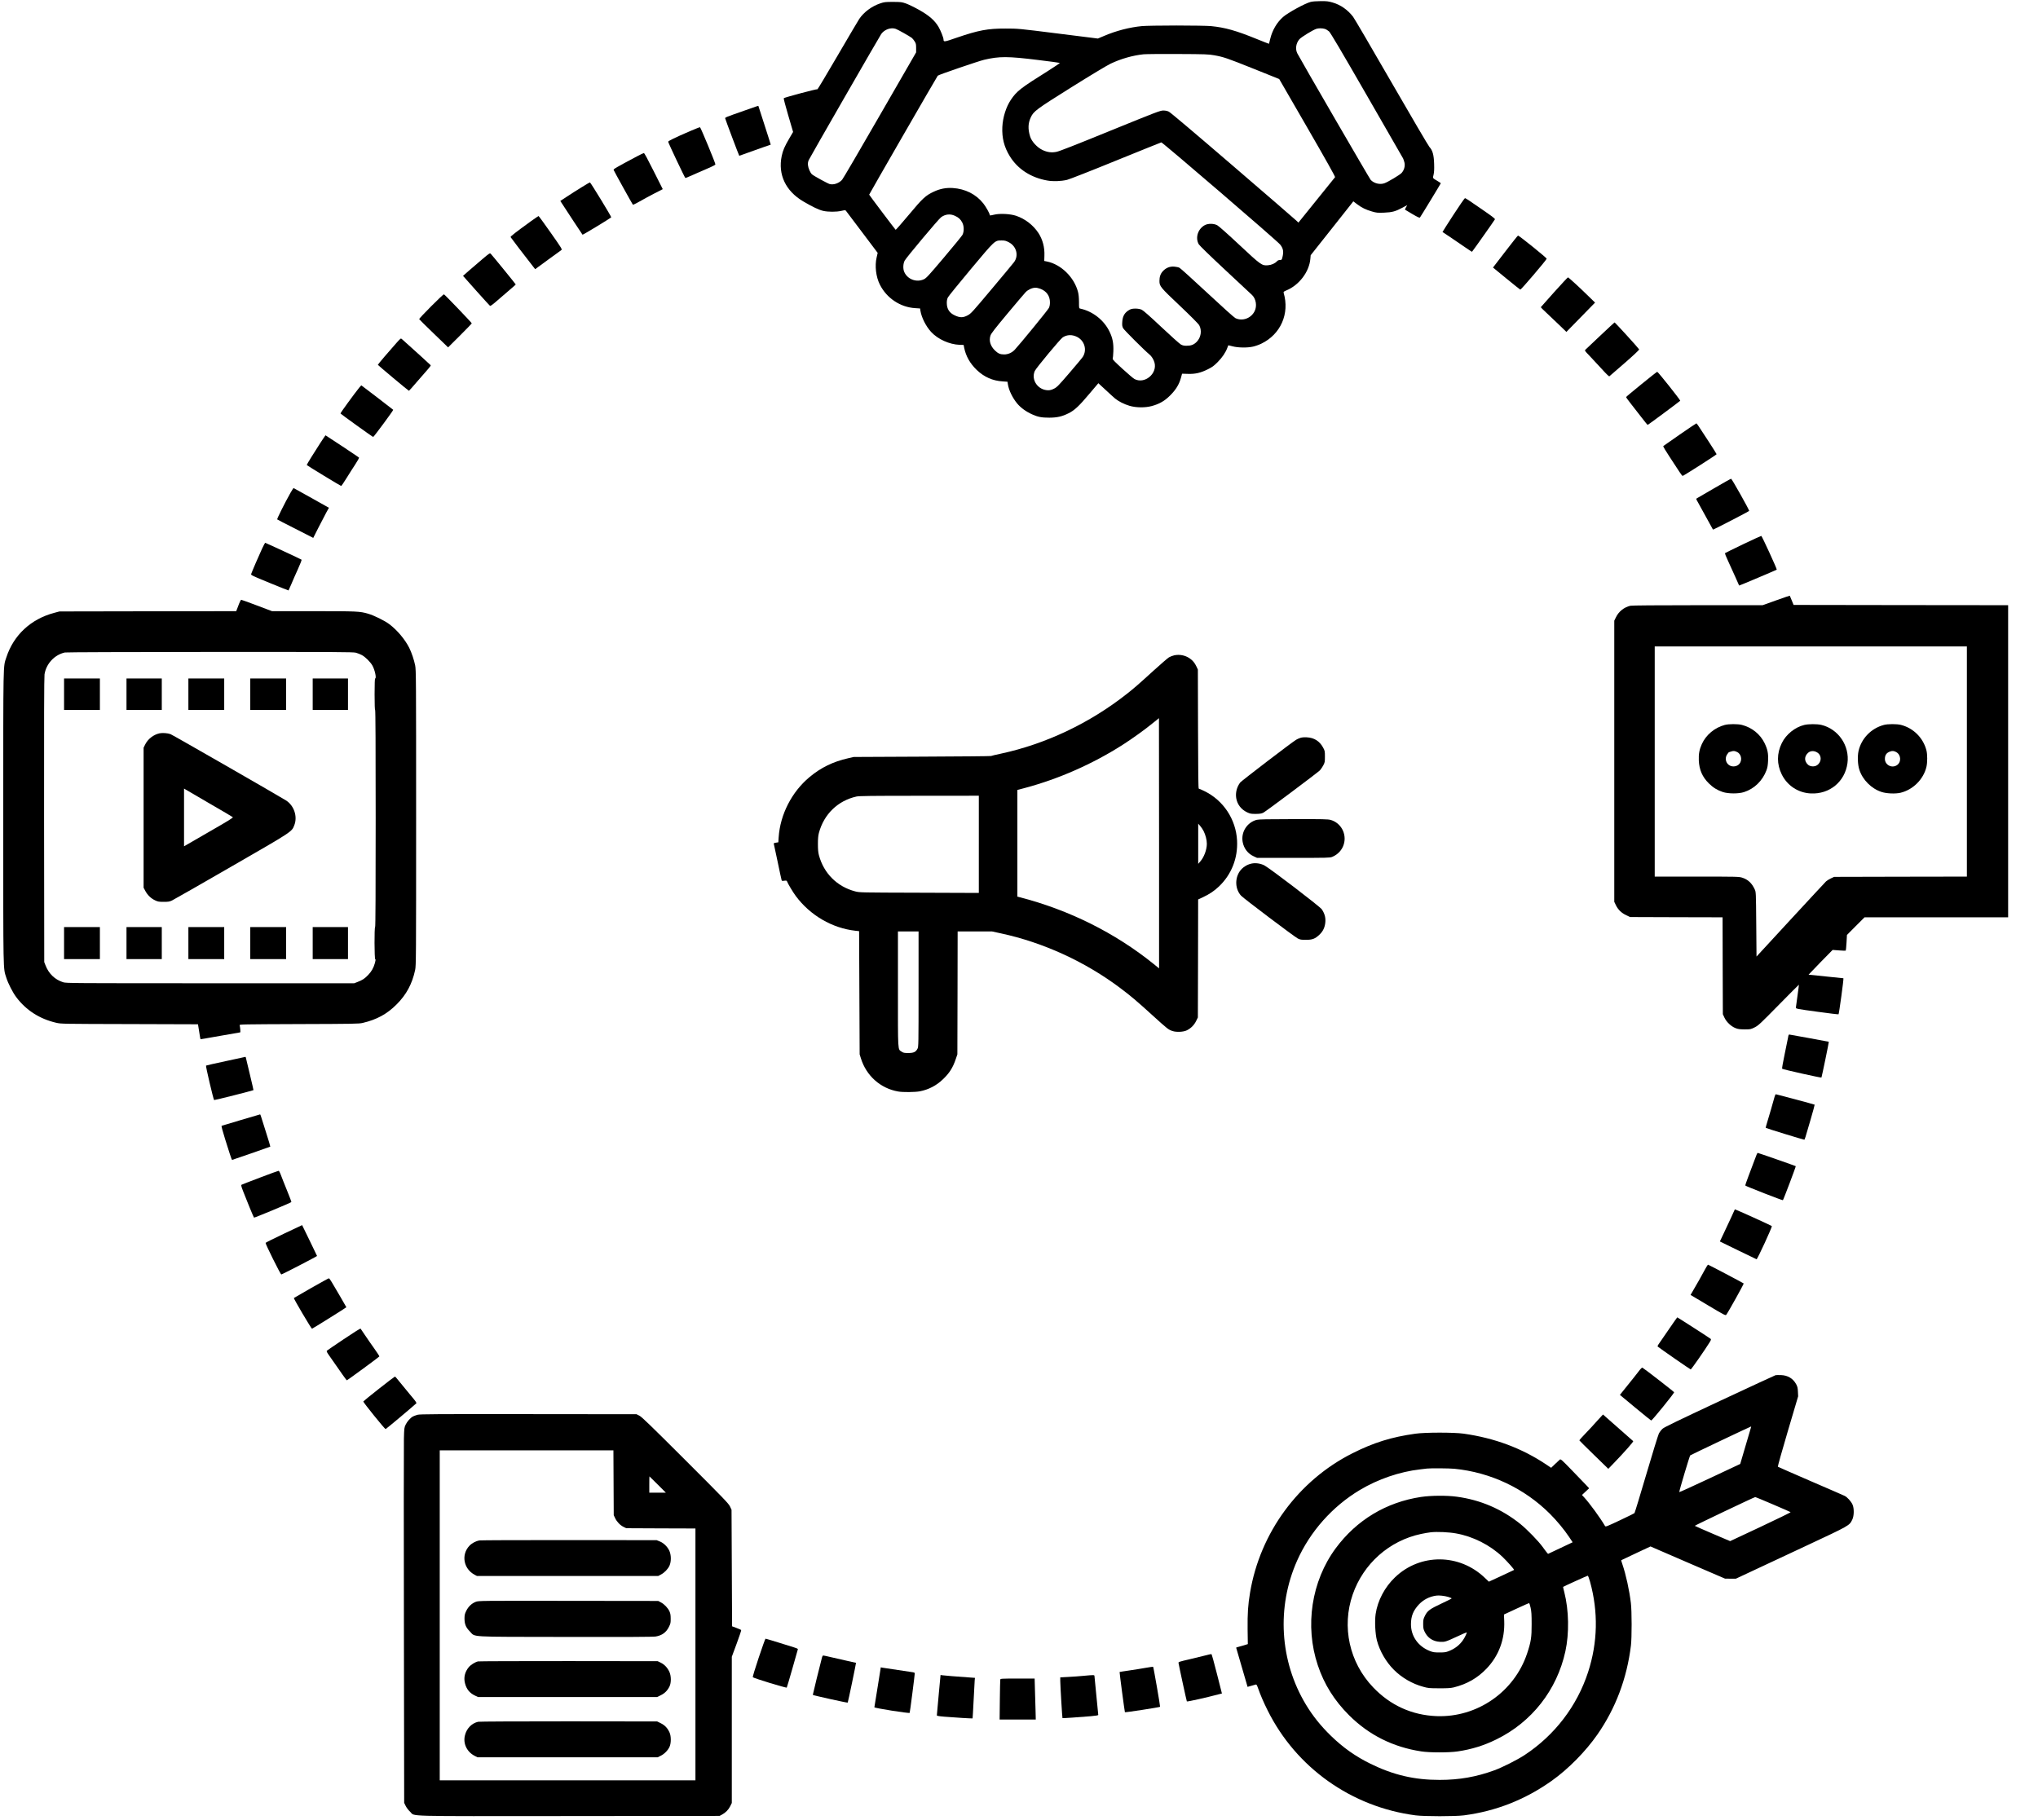 <?xml version="1.0" encoding="UTF-8"?> <svg xmlns="http://www.w3.org/2000/svg" version="1.0" width="3754pt" height="3353pt" viewBox="0 0 3754 3353" preserveAspectRatio="xMidYMid meet"><g transform="translate(0,3353) scale(0.1,-0.1)" fill="#000000" stroke="none"><path fill="currentcolor" d="M24140 33494 c-104 -27 -416 -198 -506 -277 -113 -99 -198 -244 -236 -402 -12 -50 -22 -91 -23 -92 -1 -2 -106 40 -235 92 -373 152 -577 209 -834 234 -62 6 -339 11 -636 11 -297 0 -574 -5 -636 -11 -229 -22 -472 -85 -695 -180 l-116 -49 -734 92 c-730 92 -735 92 -964 92 -331 1 -497 -30 -904 -169 -230 -80 -240 -81 -241 -34 0 34 -53 167 -92 234 -71 119 -170 206 -353 310 -88 50 -198 103 -245 120 -80 28 -94 29 -240 30 -143 0 -161 -2 -238 -28 -154 -52 -299 -159 -384 -285 -19 -29 -199 -333 -399 -676 -200 -343 -367 -622 -371 -620 -13 8 -605 -150 -621 -165 -5 -5 32 -146 82 -315 l90 -307 -66 -112 c-91 -155 -122 -227 -144 -332 -71 -341 73 -644 396 -835 170 -100 289 -157 368 -175 93 -21 242 -21 335 0 71 16 74 16 87 -2 7 -10 141 -188 298 -395 l284 -377 -19 -83 c-37 -154 -13 -360 60 -503 125 -248 375 -415 648 -432 l92 -6 6 -40 c21 -128 100 -285 197 -392 124 -135 337 -231 526 -238 l73 -2 11 -55 c31 -153 109 -289 231 -406 136 -130 293 -200 480 -211 l86 -6 7 -44 c16 -111 87 -256 175 -361 66 -77 159 -145 272 -196 106 -48 175 -61 318 -61 144 1 233 21 355 82 106 52 193 133 380 356 l167 197 132 -122 c72 -68 152 -139 176 -160 68 -55 165 -104 265 -134 120 -36 288 -38 410 -5 141 38 238 94 340 196 105 105 163 199 197 320 l22 80 107 -3 c135 -5 235 18 369 85 79 39 109 61 180 132 84 85 145 175 177 261 9 25 17 46 18 48 1 1 37 -7 81 -19 102 -26 268 -29 374 -5 41 9 111 33 155 55 356 172 523 553 410 936 -5 18 2 24 49 44 236 97 422 342 443 582 l6 67 371 468 c204 258 381 482 393 497 l21 28 67 -51 c88 -67 165 -104 276 -136 84 -25 103 -26 223 -22 151 6 212 23 344 94 l84 45 -23 -40 c-12 -23 -21 -42 -18 -44 2 -2 63 -38 134 -80 100 -59 133 -73 141 -64 12 13 384 625 384 631 0 3 -28 21 -62 42 -93 55 -88 47 -71 117 10 45 13 99 10 197 -5 166 -28 250 -87 313 -21 24 -328 547 -700 1192 -365 633 -682 1175 -706 1206 -99 129 -231 221 -378 263 -75 22 -107 26 -220 25 -79 0 -153 -6 -186 -15z m-7640 -496 c36 -12 253 -134 294 -165 13 -10 37 -38 52 -63 26 -40 29 -54 29 -125 l0 -80 -669 -1160 c-367 -638 -680 -1173 -695 -1188 -59 -64 -156 -97 -228 -78 -39 11 -294 150 -327 180 -30 27 -67 110 -73 166 -4 38 0 63 14 96 20 46 1301 2273 1335 2322 59 84 179 127 268 95z m7902 0 c22 -6 57 -28 79 -47 28 -27 209 -332 693 -1173 360 -625 662 -1151 671 -1167 8 -17 20 -53 26 -80 13 -63 -7 -135 -53 -187 -30 -34 -251 -167 -317 -190 -83 -30 -192 -3 -253 62 -21 23 -1286 2204 -1351 2330 -41 80 -26 186 37 260 33 39 239 166 311 192 41 14 109 14 157 0z m-2037 -486 c177 -32 236 -52 730 -250 l468 -188 519 -898 c337 -583 516 -902 510 -910 -5 -6 -159 -197 -342 -424 l-333 -413 -41 39 c-22 22 -549 477 -1171 1012 -696 599 -1147 980 -1175 993 -31 15 -64 21 -105 21 -55 -1 -131 -30 -974 -373 -624 -255 -937 -378 -989 -388 -90 -19 -172 -8 -258 33 -100 47 -203 159 -230 252 -42 137 -37 244 14 352 52 111 99 146 752 555 355 222 652 401 718 432 189 90 406 152 607 173 44 4 330 7 635 5 503 -2 565 -5 665 -23z m-3245 -87 c217 -26 398 -51 402 -54 4 -3 -93 -69 -215 -146 -511 -320 -577 -372 -687 -534 -89 -133 -148 -321 -157 -501 -9 -201 33 -369 138 -539 146 -237 389 -394 691 -447 107 -19 245 -14 362 12 39 9 438 165 896 352 454 184 832 337 841 339 19 5 2137 -1815 2191 -1884 58 -74 67 -134 37 -245 -9 -34 -13 -38 -43 -38 -21 0 -40 -8 -52 -21 -38 -42 -102 -71 -168 -76 -112 -9 -127 1 -530 378 -208 195 -376 344 -404 359 -63 34 -167 35 -228 3 -128 -68 -181 -232 -113 -353 14 -24 207 -212 488 -474 256 -238 479 -446 495 -462 73 -72 93 -203 46 -297 -66 -133 -226 -190 -354 -128 -24 12 -239 205 -519 466 -262 244 -492 452 -510 461 -17 10 -61 19 -97 22 -84 6 -152 -22 -209 -83 -45 -48 -64 -105 -64 -181 0 -98 17 -118 377 -458 197 -187 340 -331 354 -355 55 -97 35 -229 -46 -310 -54 -53 -101 -71 -189 -71 -43 0 -71 6 -101 23 -23 12 -184 157 -359 321 -211 199 -333 306 -363 320 -57 26 -170 28 -216 3 -94 -49 -135 -115 -142 -228 -4 -62 -1 -82 16 -116 18 -34 403 -418 483 -482 40 -31 81 -97 95 -152 54 -206 -183 -400 -369 -302 -19 10 -119 94 -221 188 -134 122 -185 174 -180 185 4 8 9 70 12 137 5 147 -12 240 -68 358 -100 213 -307 378 -540 429 -25 5 -25 6 -25 123 -1 82 -6 139 -19 188 -71 269 -313 505 -571 557 l-50 10 3 98 c6 154 -32 296 -110 417 -96 146 -246 262 -413 318 -106 35 -294 45 -398 21 -82 -19 -87 -19 -87 -3 0 25 -70 149 -119 211 -134 168 -331 267 -560 282 -124 8 -235 -13 -350 -67 -152 -71 -204 -119 -461 -427 -129 -154 -238 -278 -242 -276 -9 6 -488 641 -488 648 0 9 1252 2181 1264 2192 18 18 752 269 855 293 278 65 435 65 991 -4z m-1530 -2871 c68 -31 105 -65 136 -126 33 -65 34 -166 2 -226 -13 -23 -167 -211 -342 -418 -284 -336 -324 -379 -370 -400 -136 -63 -303 1 -361 139 -24 57 -20 149 9 205 30 57 626 768 671 800 79 57 169 66 255 26z m992 -487 c140 -72 187 -243 98 -365 -14 -20 -199 -242 -409 -492 -365 -435 -385 -457 -447 -490 -85 -45 -141 -45 -236 -1 -101 46 -148 120 -148 231 0 42 6 74 21 102 12 23 201 256 421 519 451 539 440 529 569 529 56 0 78 -5 131 -33z m580 -857 c114 -42 178 -132 178 -249 0 -44 -6 -78 -20 -105 -17 -37 -537 -672 -629 -770 -51 -54 -122 -86 -194 -86 -73 0 -112 17 -169 72 -85 82 -115 181 -84 275 13 40 77 122 312 404 163 195 314 373 337 397 45 46 120 81 179 81 21 1 61 -8 90 -19z m678 -887 c137 -70 186 -237 107 -365 -12 -20 -123 -153 -247 -297 -201 -234 -231 -265 -284 -291 -40 -21 -74 -30 -106 -30 -188 0 -321 188 -250 354 22 52 470 591 516 621 79 51 173 54 264 8z"></path><path fill="currentcolor" d="M13705 31490 c-339 -119 -351 -124 -347 -141 7 -31 255 -689 259 -689 3 0 71 24 152 54 80 30 209 75 286 102 77 26 141 48 142 49 1 0 -49 160 -112 354 -63 194 -115 354 -115 357 0 8 -13 3 -265 -86z"></path><path fill="currentcolor" d="M12715 31116 c-286 -123 -410 -184 -407 -198 10 -39 308 -668 317 -668 5 0 96 38 200 85 105 46 226 99 270 118 44 19 81 40 83 48 3 18 -271 682 -284 685 -5 2 -85 -30 -179 -70z"></path><path fill="currentcolor" d="M11740 30653 c-405 -215 -441 -237 -437 -254 5 -17 344 -629 355 -641 4 -3 59 24 123 60 64 37 186 103 271 147 l156 80 -167 332 c-110 220 -171 333 -181 333 -8 -1 -62 -26 -120 -57z"></path><path fill="currentcolor" d="M10710 30078 c-80 -49 -200 -126 -267 -170 l-122 -80 33 -51 c85 -133 369 -563 376 -571 6 -6 486 285 529 320 8 7 -381 644 -392 643 -7 0 -77 -41 -157 -91z"></path><path fill="currentcolor" d="M26770 29569 c-111 -171 -200 -312 -199 -313 2 -2 67 -45 144 -96 77 -52 198 -134 268 -183 71 -49 130 -87 131 -86 29 34 420 588 423 599 3 11 -58 58 -199 155 -112 76 -234 161 -272 187 -38 26 -75 48 -81 48 -7 0 -104 -140 -215 -311z"></path><path fill="currentcolor" d="M9778 29453 c-280 -203 -377 -278 -373 -291 4 -10 255 -339 416 -544 l37 -47 233 171 c129 93 242 176 251 182 16 12 -4 43 -198 319 -119 169 -219 307 -224 307 -4 0 -68 -44 -142 -97z"></path><path fill="currentcolor" d="M27727 28895 l-226 -294 245 -201 c135 -111 251 -203 258 -206 13 -5 486 551 486 570 -1 17 -508 426 -528 426 -5 0 -111 -133 -235 -295z"></path><path fill="currentcolor" d="M8889 28759 c-74 -62 -185 -157 -247 -212 l-113 -99 19 -22 c10 -11 119 -133 241 -271 123 -137 229 -254 236 -259 9 -7 45 18 127 90 62 55 166 144 231 199 64 54 117 101 117 104 0 7 -430 534 -459 564 -17 18 -23 15 -152 -94z"></path><path fill="currentcolor" d="M28629 28149 c-134 -149 -245 -274 -247 -278 -1 -4 46 -52 105 -106 59 -55 166 -156 237 -225 l129 -125 264 270 264 270 -123 120 c-165 162 -365 345 -376 345 -5 0 -119 -122 -253 -271z"></path><path fill="currentcolor" d="M7941 27886 c-123 -123 -222 -229 -220 -235 2 -6 123 -126 269 -266 l264 -255 218 217 c120 120 218 221 218 226 0 11 -499 532 -513 535 -7 1 -113 -98 -236 -222z"></path><path fill="currentcolor" d="M29480 27349 c-140 -132 -264 -249 -274 -259 -19 -19 -18 -21 75 -117 52 -54 152 -162 223 -240 77 -86 133 -140 140 -136 6 4 134 115 284 246 167 146 270 243 265 250 -21 34 -443 497 -453 497 -3 0 -120 -109 -260 -241z"></path><path fill="currentcolor" d="M7308 27218 c-126 -140 -348 -400 -348 -409 0 -7 564 -479 573 -479 3 0 71 76 151 170 80 93 171 197 201 231 30 34 52 65 49 70 -4 7 -366 335 -530 481 -21 19 -22 18 -96 -64z"></path><path fill="currentcolor" d="M30236 26452 c-154 -125 -281 -231 -283 -237 -2 -5 40 -64 93 -130 53 -66 141 -180 197 -253 55 -73 104 -131 108 -130 14 5 599 440 599 445 0 18 -409 533 -424 533 -6 0 -137 -103 -290 -228z"></path><path fill="currentcolor" d="M6617 26388 c-94 -117 -347 -464 -345 -475 3 -10 590 -433 602 -433 12 0 376 493 369 500 -28 24 -583 450 -587 450 -2 0 -20 -19 -39 -42z"></path><path fill="currentcolor" d="M30941 25524 c-162 -112 -298 -207 -303 -212 -6 -6 40 -84 119 -203 71 -107 151 -229 178 -272 27 -43 54 -76 60 -75 24 6 625 390 625 400 0 5 -67 111 -148 236 -218 335 -216 332 -227 331 -5 -1 -142 -93 -304 -205z"></path><path fill="currentcolor" d="M5901 25370 c-114 -175 -251 -397 -251 -407 1 -7 614 -380 634 -386 5 -1 49 63 98 143 50 80 123 196 165 259 41 62 71 117 66 121 -12 12 -612 410 -617 410 -2 0 -45 -63 -95 -140z"></path><path fill="currentcolor" d="M31570 24532 c-168 -97 -311 -181 -318 -185 -10 -7 -7 -19 15 -55 15 -26 84 -152 155 -281 70 -128 129 -235 131 -238 6 -5 667 337 667 345 0 23 -320 592 -333 592 -7 0 -149 -80 -317 -178z"></path><path fill="currentcolor" d="M5350 24449 c-106 -188 -252 -481 -244 -488 5 -5 156 -83 337 -174 l327 -167 95 188 c52 103 117 228 144 277 l50 90 -321 180 c-177 99 -324 181 -329 183 -4 2 -30 -38 -59 -89z"></path><path fill="currentcolor" d="M32110 23504 c-179 -86 -329 -160 -334 -164 -6 -6 17 -65 56 -147 36 -76 96 -208 133 -293 37 -85 69 -156 70 -158 3 -3 686 286 693 293 8 8 -272 618 -285 622 -5 1 -154 -68 -333 -153z"></path><path fill="currentcolor" d="M4828 23423 c-54 -115 -191 -434 -202 -469 -6 -19 20 -32 340 -163 190 -78 348 -141 349 -139 2 2 25 53 50 113 25 61 80 186 122 278 45 99 73 171 67 176 -9 9 -660 311 -670 311 -3 0 -28 -48 -56 -107z"></path><path fill="currentcolor" d="M32716 22469 l-249 -89 -1196 0 c-753 0 -1212 -4 -1239 -10 -115 -27 -213 -104 -264 -208 l-33 -67 0 -2590 0 -2590 32 -66 c40 -81 102 -140 191 -182 l67 -32 852 -3 853 -2 2 -893 3 -892 29 -63 c37 -80 122 -161 203 -193 48 -19 77 -23 169 -24 107 0 112 1 185 37 69 35 98 62 443 413 203 207 370 374 372 373 1 -2 -10 -93 -26 -203 -16 -110 -30 -209 -30 -220 0 -19 22 -24 390 -74 215 -30 393 -51 396 -48 10 10 98 656 90 664 -1 1 -146 16 -321 33 -175 17 -320 32 -321 33 -1 1 98 104 220 229 l223 227 119 -9 c65 -5 120 -7 123 -4 3 2 9 68 14 147 l8 142 162 163 162 162 1322 0 1323 0 0 2875 0 2875 -1976 2 -1976 3 -34 84 c-18 46 -35 85 -36 86 -2 2 -115 -37 -252 -86z m3514 -2969 l0 -2120 -1222 -2 -1223 -3 -60 -28 c-33 -16 -73 -40 -89 -55 -16 -15 -310 -333 -655 -706 l-626 -679 -5 594 c-5 593 -5 594 -28 644 -53 115 -126 183 -233 216 -57 18 -105 19 -835 19 l-774 0 0 2120 0 2120 2875 0 2875 0 0 -2120z"></path><path fill="currentcolor" d="M31770 20174 c-186 -50 -344 -181 -422 -352 -45 -100 -61 -182 -56 -302 8 -173 65 -304 185 -423 76 -76 158 -126 255 -158 103 -34 290 -35 393 -2 188 60 341 208 413 401 19 50 26 93 30 175 6 138 -8 208 -64 325 -80 166 -234 290 -419 337 -75 19 -242 19 -315 -1z m235 -503 c62 -35 85 -122 51 -189 -23 -45 -71 -72 -126 -72 -115 0 -180 126 -115 223 14 20 27 37 28 37 1 0 20 7 42 14 44 16 74 13 120 -13z"></path><path fill="currentcolor" d="M33235 20174 c-171 -41 -336 -174 -414 -334 -94 -192 -94 -388 -1 -578 103 -208 304 -339 536 -350 346 -16 627 216 674 556 44 322 -168 633 -482 707 -79 18 -234 18 -313 -1z m241 -509 c84 -54 80 -175 -6 -233 -47 -32 -127 -27 -166 9 -71 66 -72 151 -1 218 45 42 115 44 173 6z"></path><path fill="currentcolor" d="M34700 20174 c-234 -63 -414 -249 -466 -482 -21 -96 -15 -250 15 -342 60 -188 223 -351 411 -411 91 -30 252 -36 345 -15 231 54 426 248 480 478 19 81 19 228 0 303 -59 231 -239 411 -470 470 -75 19 -242 19 -315 -1z m230 -501 c91 -52 95 -190 7 -243 -94 -58 -217 10 -217 118 0 72 30 114 97 137 41 15 73 11 113 -12z"></path><path fill="currentcolor" d="M4404 22408 c-14 -40 -33 -88 -40 -105 l-13 -33 -1628 -2 -1628 -3 -100 -27 c-428 -114 -745 -410 -878 -819 -60 -184 -57 -10 -57 -2954 0 -2935 -3 -2758 56 -2947 33 -106 119 -274 185 -361 181 -240 429 -399 734 -470 89 -21 110 -21 1351 -24 l1261 -4 22 -136 c11 -75 22 -138 24 -139 1 -1 164 26 362 62 198 35 364 64 369 64 8 0 1 94 -10 132 -5 16 63 17 1093 21 1008 3 1104 5 1173 21 260 61 449 164 625 341 180 179 287 377 342 635 17 81 18 212 18 2805 0 2572 -1 2725 -18 2808 -21 102 -66 236 -109 322 -78 155 -221 325 -366 435 -86 65 -282 162 -393 194 -154 44 -202 46 -1004 46 l-764 0 -278 105 c-153 58 -283 105 -290 105 -6 0 -24 -33 -39 -72z m2151 -903 c32 -9 81 -28 109 -43 65 -34 164 -133 198 -198 45 -83 76 -234 48 -234 -6 0 -10 -103 -10 -290 0 -187 4 -290 10 -290 7 0 10 -673 10 -2000 0 -1327 -3 -2000 -10 -2000 -16 0 -14 -587 2 -592 9 -3 8 -20 -5 -67 -26 -92 -62 -158 -126 -224 -62 -65 -108 -96 -197 -129 l-59 -23 -2650 0 c-2539 0 -2653 1 -2710 18 -152 47 -268 158 -327 313 l-23 59 -3 2615 c-2 1821 1 2636 8 2685 30 196 183 361 375 404 23 5 1150 9 2670 10 2334 1 2637 -1 2690 -14z"></path><path fill="currentcolor" d="M1180 20740 l0 -290 330 0 330 0 0 290 0 290 -330 0 -330 0 0 -290z"></path><path fill="currentcolor" d="M2330 20740 l0 -290 325 0 325 0 0 290 0 290 -325 0 -325 0 0 -290z"></path><path fill="currentcolor" d="M3470 20740 l0 -290 330 0 330 0 0 290 0 290 -330 0 -330 0 0 -290z"></path><path fill="currentcolor" d="M4610 20740 l0 -290 330 0 330 0 0 290 0 290 -330 0 -330 0 0 -290z"></path><path fill="currentcolor" d="M5760 20740 l0 -290 325 0 325 0 0 290 0 290 -325 0 -325 0 0 -290z"></path><path fill="currentcolor" d="M2940 20020 c-112 -24 -216 -104 -267 -208 l-28 -57 0 -1290 0 -1290 34 -63 c41 -75 103 -135 179 -170 50 -24 70 -27 157 -27 87 0 107 3 155 26 30 14 521 294 1090 623 1140 657 1112 639 1161 763 63 161 -5 363 -154 457 -130 82 -2092 1209 -2127 1221 -54 19 -146 26 -200 15z m915 -1290 c231 -134 426 -248 433 -255 10 -9 -74 -62 -405 -252 -230 -132 -435 -251 -455 -263 l-38 -22 0 532 0 532 23 -14 c12 -8 211 -124 442 -258z"></path><path fill="currentcolor" d="M1180 16155 l0 -295 330 0 330 0 0 295 0 295 -330 0 -330 0 0 -295z"></path><path fill="currentcolor" d="M2330 16155 l0 -295 325 0 325 0 0 295 0 295 -325 0 -325 0 0 -295z"></path><path fill="currentcolor" d="M3470 16155 l0 -295 330 0 330 0 0 295 0 295 -330 0 -330 0 0 -295z"></path><path fill="currentcolor" d="M4610 16155 l0 -295 330 0 330 0 0 295 0 295 -330 0 -330 0 0 -295z"></path><path fill="currentcolor" d="M5760 16155 l0 -295 325 0 325 0 0 295 0 295 -325 0 -325 0 0 -295z"></path><path fill="currentcolor" d="M21630 21457 c-31 -7 -74 -24 -97 -37 -23 -14 -151 -124 -285 -246 -283 -258 -359 -323 -488 -425 -685 -541 -1496 -926 -2324 -1104 -94 -20 -175 -39 -180 -43 -6 -4 -578 -9 -1271 -12 l-1260 -6 -100 -23 c-280 -63 -505 -173 -715 -349 -326 -272 -539 -689 -567 -1107 l-6 -93 -44 -7 c-35 -5 -43 -10 -39 -23 3 -9 35 -159 71 -332 36 -173 68 -323 72 -334 4 -16 12 -18 49 -12 37 5 46 3 51 -12 16 -43 109 -199 162 -270 264 -356 671 -593 1101 -640 l65 -7 5 -1135 5 -1135 23 -73 c99 -321 360 -554 686 -611 85 -16 311 -13 398 3 162 31 305 105 425 220 121 114 185 215 239 376 l29 85 3 1133 2 1132 316 0 316 0 166 -36 c777 -167 1551 -521 2197 -1007 189 -141 307 -241 598 -506 272 -247 291 -262 365 -286 73 -24 201 -18 264 13 74 37 134 96 170 170 l33 67 3 1087 2 1087 94 44 c119 57 203 113 290 196 231 220 350 523 333 846 -21 391 -252 740 -601 910 -50 25 -97 45 -104 45 -9 0 -12 261 -14 1098 l-3 1097 -26 55 c-32 68 -68 112 -125 151 -83 57 -187 77 -284 56z m-280 -3462 l0 -2306 -97 79 c-712 575 -1561 998 -2470 1232 l-43 11 0 983 0 982 143 38 c623 167 1241 440 1792 791 180 115 418 286 555 399 63 52 116 95 118 95 1 1 2 -1036 2 -2304z m-3320 -20 l0 -896 -1097 4 c-1097 3 -1098 3 -1182 25 -333 88 -578 333 -667 668 -13 51 -18 105 -18 204 0 99 5 153 18 204 92 345 348 594 691 671 48 11 276 14 1158 14 l1097 1 0 -895z m4141 243 c35 -69 59 -164 59 -233 0 -110 -52 -250 -124 -330 l-35 -40 0 370 0 370 35 -40 c20 -22 49 -66 65 -97z m-5251 -2911 c0 -1015 -1 -1064 -19 -1097 -32 -62 -71 -80 -170 -80 -75 0 -91 3 -122 24 -74 50 -69 -27 -69 1155 l0 1061 190 0 190 0 0 -1063z"></path><path fill="currentcolor" d="M23953 19936 c-24 -8 -59 -23 -78 -35 -71 -41 -1011 -760 -1031 -788 -63 -85 -88 -186 -73 -286 19 -117 92 -212 204 -264 53 -25 71 -28 155 -28 75 1 105 5 140 22 41 19 980 722 1042 780 14 14 41 53 60 87 31 58 33 66 33 166 0 100 -1 108 -34 168 -64 118 -164 181 -299 188 -49 3 -92 -1 -119 -10z"></path><path fill="currentcolor" d="M23149 18426 c-179 -48 -292 -226 -259 -408 22 -119 95 -215 203 -264 l62 -29 670 0 c624 0 673 1 714 18 105 43 185 130 215 236 55 191 -54 391 -243 445 -47 14 -141 16 -685 15 -467 0 -643 -4 -677 -13z"></path><path fill="currentcolor" d="M23053 17620 c-88 -19 -168 -72 -218 -144 -93 -138 -82 -330 26 -448 47 -51 983 -757 1044 -788 43 -22 63 -25 150 -25 119 0 166 18 246 92 61 57 95 120 108 202 16 98 -3 181 -61 268 -34 51 -960 759 -1060 810 -70 36 -160 49 -235 33z"></path><path fill="currentcolor" d="M32947 14463 c-3 -5 -8 -28 -12 -53 -4 -25 -32 -161 -62 -304 -30 -142 -51 -262 -46 -266 13 -13 717 -170 724 -162 6 7 140 655 136 659 -3 2 -716 133 -727 133 -5 0 -11 -3 -13 -7z"></path><path fill="currentcolor" d="M4157 13980 c-197 -42 -360 -79 -362 -82 -9 -8 135 -622 149 -635 5 -5 714 174 725 183 1 1 -26 123 -62 271 -36 147 -69 285 -73 306 -3 20 -9 36 -13 36 -3 -1 -167 -36 -364 -79z"></path><path fill="currentcolor" d="M32689 13328 c-18 -70 -116 -407 -143 -493 -14 -43 -23 -81 -21 -84 8 -8 700 -221 709 -218 11 4 12 9 116 366 44 151 78 276 76 279 -5 5 -703 192 -716 192 -5 0 -14 -19 -21 -42z"></path><path fill="currentcolor" d="M4440 12896 c-190 -56 -350 -104 -357 -107 -8 -3 12 -80 63 -244 65 -211 122 -385 128 -385 7 0 701 241 705 245 2 3 -32 119 -77 258 -44 138 -86 271 -93 295 -7 23 -15 42 -18 41 -3 0 -161 -47 -351 -103z"></path><path fill="currentcolor" d="M32326 12177 c-22 -61 -72 -195 -112 -297 -39 -102 -69 -188 -65 -192 14 -15 686 -277 692 -270 12 13 242 622 237 627 -6 6 -692 245 -702 245 -6 0 -29 -51 -50 -113z"></path><path fill="currentcolor" d="M4790 11835 c-179 -68 -332 -127 -340 -132 -12 -8 -7 -28 30 -124 62 -162 190 -473 199 -482 6 -6 673 271 688 287 3 3 -33 99 -80 213 -46 114 -98 243 -113 285 -19 51 -34 78 -44 77 -8 0 -161 -56 -340 -124z"></path><path fill="currentcolor" d="M31892 11109 c-35 -77 -97 -210 -138 -295 l-74 -156 336 -164 c184 -90 337 -164 340 -164 16 0 288 592 282 611 -3 8 -672 311 -682 309 0 0 -29 -64 -64 -141z"></path><path fill="currentcolor" d="M5230 10801 c-184 -87 -336 -163 -338 -169 -6 -18 275 -582 289 -582 16 0 659 333 659 341 0 3 -62 132 -138 287 l-137 281 -335 -158z"></path><path fill="currentcolor" d="M31409 10148 c-36 -71 -175 -316 -248 -439 l-21 -36 322 -192 c300 -179 323 -191 336 -174 40 54 327 571 321 577 -14 12 -648 346 -656 346 -6 0 -30 -37 -54 -82z"></path><path fill="currentcolor" d="M5731 9800 c-172 -98 -315 -181 -318 -184 -8 -8 321 -566 334 -566 8 0 633 390 633 396 0 2 -51 91 -113 197 -63 105 -133 225 -156 265 -23 39 -47 72 -54 71 -7 0 -153 -81 -326 -179z"></path><path fill="currentcolor" d="M30729 9023 c-89 -131 -171 -250 -183 -266 -12 -16 -16 -30 -10 -36 33 -29 598 -421 607 -421 11 0 271 374 347 498 28 45 31 56 19 67 -14 13 -608 395 -614 395 -2 0 -77 -107 -166 -237z"></path><path fill="currentcolor" d="M6334 8859 c-164 -110 -305 -206 -312 -213 -10 -10 -3 -26 36 -82 244 -351 324 -464 330 -464 11 0 597 430 600 440 2 5 -41 71 -95 147 -55 76 -132 188 -172 248 -41 61 -77 113 -80 118 -4 4 -142 -83 -307 -194z"></path><path fill="currentcolor" d="M30179 8258 c-35 -46 -117 -150 -184 -232 -66 -82 -128 -159 -138 -172 l-18 -23 283 -235 c156 -129 288 -236 293 -237 14 -4 411 485 423 520 2 7 -533 423 -585 454 -7 5 -35 -23 -74 -75z"></path><path fill="currentcolor" d="M32705 8194 c-11 -3 -474 -217 -1028 -476 -759 -355 -1019 -481 -1051 -509 -24 -21 -55 -62 -70 -91 -14 -29 -119 -368 -232 -753 -113 -385 -211 -705 -217 -712 -7 -6 -129 -67 -272 -134 -236 -111 -260 -121 -270 -104 -86 148 -285 421 -387 531 l-38 41 66 62 66 62 -58 62 c-32 34 -150 156 -261 271 -182 188 -204 208 -220 196 -10 -8 -50 -45 -89 -83 l-72 -69 -88 59 c-449 301 -952 489 -1524 570 -178 25 -710 25 -890 -1 -443 -62 -768 -164 -1161 -362 -994 -502 -1698 -1462 -1883 -2566 -38 -227 -48 -381 -45 -677 l4 -271 -80 -25 c-44 -13 -92 -27 -107 -30 -16 -4 -28 -9 -28 -11 0 -3 131 -454 191 -656 l19 -66 64 18 c35 10 73 21 84 24 17 6 23 -4 47 -71 42 -120 100 -255 175 -405 525 -1055 1543 -1778 2723 -1933 165 -21 729 -21 894 0 589 77 1127 289 1618 638 305 217 623 540 840 852 335 482 543 1033 617 1640 17 145 17 632 -1 780 -28 237 -92 528 -156 714 -14 41 -24 75 -22 76 1 1 123 59 270 128 l269 126 686 -297 687 -296 100 -1 100 0 280 131 c154 72 611 286 1015 475 805 377 795 370 850 484 33 69 35 207 3 277 -26 57 -95 134 -143 158 -19 10 -303 133 -630 274 -327 142 -598 260 -602 264 -4 4 78 298 183 652 l191 645 -4 85 c-3 71 -9 94 -33 139 -58 105 -154 163 -280 167 -44 2 -89 0 -100 -2z m-456 -976 c-5 -18 -51 -174 -102 -346 l-92 -313 -560 -263 c-308 -144 -561 -260 -563 -256 -5 12 189 664 202 677 8 8 1109 531 1123 533 1 0 -3 -15 -8 -32z m-5458 -748 c665 -66 1286 -359 1758 -829 129 -129 260 -287 356 -430 l63 -95 -226 -107 -227 -107 -20 23 c-11 12 -47 60 -80 106 -79 109 -285 321 -410 422 -342 275 -737 445 -1175 503 -183 25 -475 22 -655 -5 -641 -97 -1187 -425 -1573 -948 -445 -604 -571 -1428 -328 -2153 117 -351 305 -650 575 -920 366 -365 809 -587 1331 -667 157 -24 509 -24 671 0 257 38 483 108 714 222 652 320 1113 909 1269 1620 73 334 65 758 -19 1089 -14 54 -24 99 -23 100 35 20 446 206 454 206 7 0 26 -51 43 -112 153 -557 141 -1117 -36 -1663 -203 -625 -614 -1163 -1168 -1528 -135 -89 -410 -228 -558 -282 -333 -122 -648 -177 -1007 -177 -465 -1 -854 90 -1275 297 -275 135 -505 297 -729 515 -188 183 -334 365 -462 577 -482 800 -542 1797 -160 2653 239 535 648 995 1151 1297 336 202 740 340 1115 382 52 6 109 13 125 15 70 8 411 5 506 -4z m5866 -656 c175 -75 322 -139 326 -143 4 -5 -245 -126 -553 -271 l-561 -263 -322 137 c-177 76 -325 141 -329 145 -5 5 1091 527 1114 530 3 1 150 -60 325 -135z m-5836 -535 c311 -55 624 -213 853 -430 89 -85 223 -236 215 -243 -2 -2 -107 -51 -234 -110 l-230 -106 -77 73 c-466 446 -1186 451 -1649 10 -192 -182 -324 -433 -360 -681 -19 -133 -7 -366 24 -485 52 -196 167 -396 313 -541 144 -145 339 -258 539 -312 92 -26 115 -28 295 -28 153 -1 210 3 267 16 243 60 438 171 606 347 226 237 338 539 325 876 l-5 120 226 105 c124 58 231 105 236 105 6 0 19 -38 29 -85 15 -68 19 -127 19 -300 1 -244 -12 -328 -83 -541 -236 -710 -922 -1185 -1670 -1156 -452 18 -850 198 -1167 531 -438 458 -582 1116 -376 1710 197 568 674 991 1258 1115 55 12 136 26 180 31 115 13 334 3 466 -21z m-144 -1170 c35 -11 63 -23 63 -27 0 -4 -82 -46 -182 -92 -220 -103 -264 -135 -310 -227 -30 -61 -33 -76 -33 -153 0 -71 4 -94 26 -140 54 -115 152 -180 280 -188 93 -5 105 -2 323 99 93 44 171 77 173 75 7 -6 -36 -97 -68 -142 -64 -93 -151 -160 -264 -204 -50 -20 -79 -24 -170 -24 -95 0 -119 4 -178 27 -214 84 -347 272 -347 492 0 150 42 253 147 366 84 88 192 144 318 162 50 8 156 -4 222 -24z"></path><path fill="currentcolor" d="M6980 7944 c-157 -123 -286 -229 -288 -234 -5 -14 394 -508 411 -509 6 -1 490 405 565 474 10 9 -13 42 -114 161 -69 82 -158 190 -198 241 -39 50 -75 92 -81 92 -5 0 -138 -101 -295 -225z"></path><path fill="currentcolor" d="M7692 7465 c-29 -8 -66 -22 -83 -30 -49 -26 -109 -93 -138 -154 -25 -53 -26 -65 -31 -261 -3 -113 -3 -1667 0 -3455 l5 -3250 28 -57 c17 -34 50 -77 82 -107 99 -90 -203 -81 2925 -79 l2775 3 43 23 c67 36 119 88 152 154 l30 61 0 1347 0 1347 90 243 c50 134 87 246 83 250 -4 4 -44 21 -88 38 l-80 30 -5 1074 -5 1073 -28 60 c-25 54 -111 143 -820 852 -636 635 -803 797 -847 820 l-55 28 -1990 2 c-1695 2 -1998 0 -2043 -12z m3610 -1252 l3 -598 27 -57 c31 -66 91 -128 156 -160 l47 -23 638 -3 637 -2 0 -2320 0 -2320 -2355 0 -2355 0 0 3040 0 3040 1600 0 1599 0 3 -597z m813 -33 l150 -150 -153 0 -152 0 0 150 c0 83 1 150 3 150 1 0 70 -67 152 -150z"></path><path fill="currentcolor" d="M8829 5150 c-62 -11 -137 -51 -181 -97 -157 -164 -111 -426 94 -535 l43 -23 1670 0 1670 0 50 27 c65 34 128 100 157 163 34 75 33 199 -4 277 -35 74 -103 141 -176 170 l-57 23 -1610 1 c-885 1 -1631 -2 -1656 -6z"></path><path fill="currentcolor" d="M8764 4019 c-74 -28 -137 -88 -175 -165 -27 -54 -32 -77 -33 -137 0 -108 24 -169 98 -243 110 -109 -75 -99 1761 -102 1126 -2 1619 0 1664 8 116 20 193 76 243 178 30 60 33 75 32 152 0 64 -6 97 -22 132 -28 63 -95 134 -157 166 l-50 27 -1655 2 c-1629 2 -1656 2 -1706 -18z"></path><path fill="currentcolor" d="M8804 2921 c-54 -13 -135 -64 -170 -107 -72 -87 -96 -191 -69 -295 28 -112 88 -184 193 -232 l47 -22 1650 0 1650 0 67 33 c73 36 123 86 160 161 34 70 33 195 -3 272 -36 76 -90 133 -157 166 l-57 28 -1640 2 c-902 0 -1654 -2 -1671 -6z"></path><path fill="currentcolor" d="M8807 1809 c-119 -28 -210 -121 -242 -247 -40 -154 35 -310 184 -384 l46 -23 1660 0 1660 0 56 28 c66 32 132 99 162 165 31 68 31 198 -1 266 -37 80 -85 131 -160 168 l-67 33 -1630 2 c-930 0 -1646 -3 -1668 -8z"></path><path fill="currentcolor" d="M29424 7358 c-54 -62 -152 -168 -217 -235 -66 -67 -117 -126 -115 -130 1 -5 122 -124 268 -266 l265 -258 102 106 c186 192 366 396 357 404 -167 149 -555 491 -557 491 -2 0 -48 -50 -103 -112z"></path><path fill="currentcolor" d="M13975 2989 c-65 -193 -113 -354 -109 -359 22 -20 615 -202 626 -191 3 3 50 161 104 351 53 190 99 350 101 356 3 7 -25 20 -69 33 -40 12 -173 53 -295 92 -122 38 -227 69 -232 69 -5 0 -62 -158 -126 -351z"></path><path fill="currentcolor" d="M22210 3033 c-52 -14 -187 -46 -300 -73 -183 -42 -205 -49 -202 -66 8 -54 149 -705 154 -710 8 -8 358 70 610 137 l36 9 -92 362 c-50 199 -96 363 -101 364 -6 1 -53 -9 -105 -23z"></path><path fill="currentcolor" d="M15141 2993 c-44 -165 -171 -686 -169 -689 11 -10 636 -149 643 -142 6 5 156 730 153 733 -2 1 -70 17 -153 34 -82 18 -215 48 -294 67 -79 19 -149 34 -157 34 -7 0 -18 -17 -23 -37z"></path><path fill="currentcolor" d="M21105 2803 c-71 -13 -209 -35 -305 -49 -96 -14 -176 -26 -177 -28 -4 -4 93 -735 98 -741 8 -7 637 90 648 100 5 6 -120 728 -128 736 -3 3 -64 -5 -136 -18z"></path><path fill="currentcolor" d="M16166 2448 c-32 -200 -59 -367 -60 -372 -2 -15 638 -116 650 -103 5 4 94 698 94 728 0 12 -13 18 -52 23 -75 10 -513 76 -546 82 l-28 6 -58 -364z"></path><path fill="currentcolor" d="M17291 2308 c-18 -200 -34 -370 -34 -378 -2 -12 24 -17 133 -27 183 -15 520 -36 525 -32 2 2 10 150 19 329 9 179 18 346 20 372 l5 46 -82 6 c-246 17 -496 37 -522 42 l-30 5 -34 -363z"></path><path fill="currentcolor" d="M19955 2655 c-71 -7 -196 -16 -277 -20 l-148 -8 0 -66 c1 -90 36 -681 41 -685 5 -3 305 17 517 35 101 9 142 16 142 25 0 7 -16 167 -35 355 -19 189 -35 351 -35 361 0 21 -12 21 -205 3z"></path><path fill="currentcolor" d="M18425 2585 c-2 -11 -6 -181 -8 -377 l-4 -358 333 0 333 0 -4 163 c-3 89 -8 259 -11 377 l-6 215 -314 0 c-307 0 -315 -1 -319 -20z"></path></g></svg> 